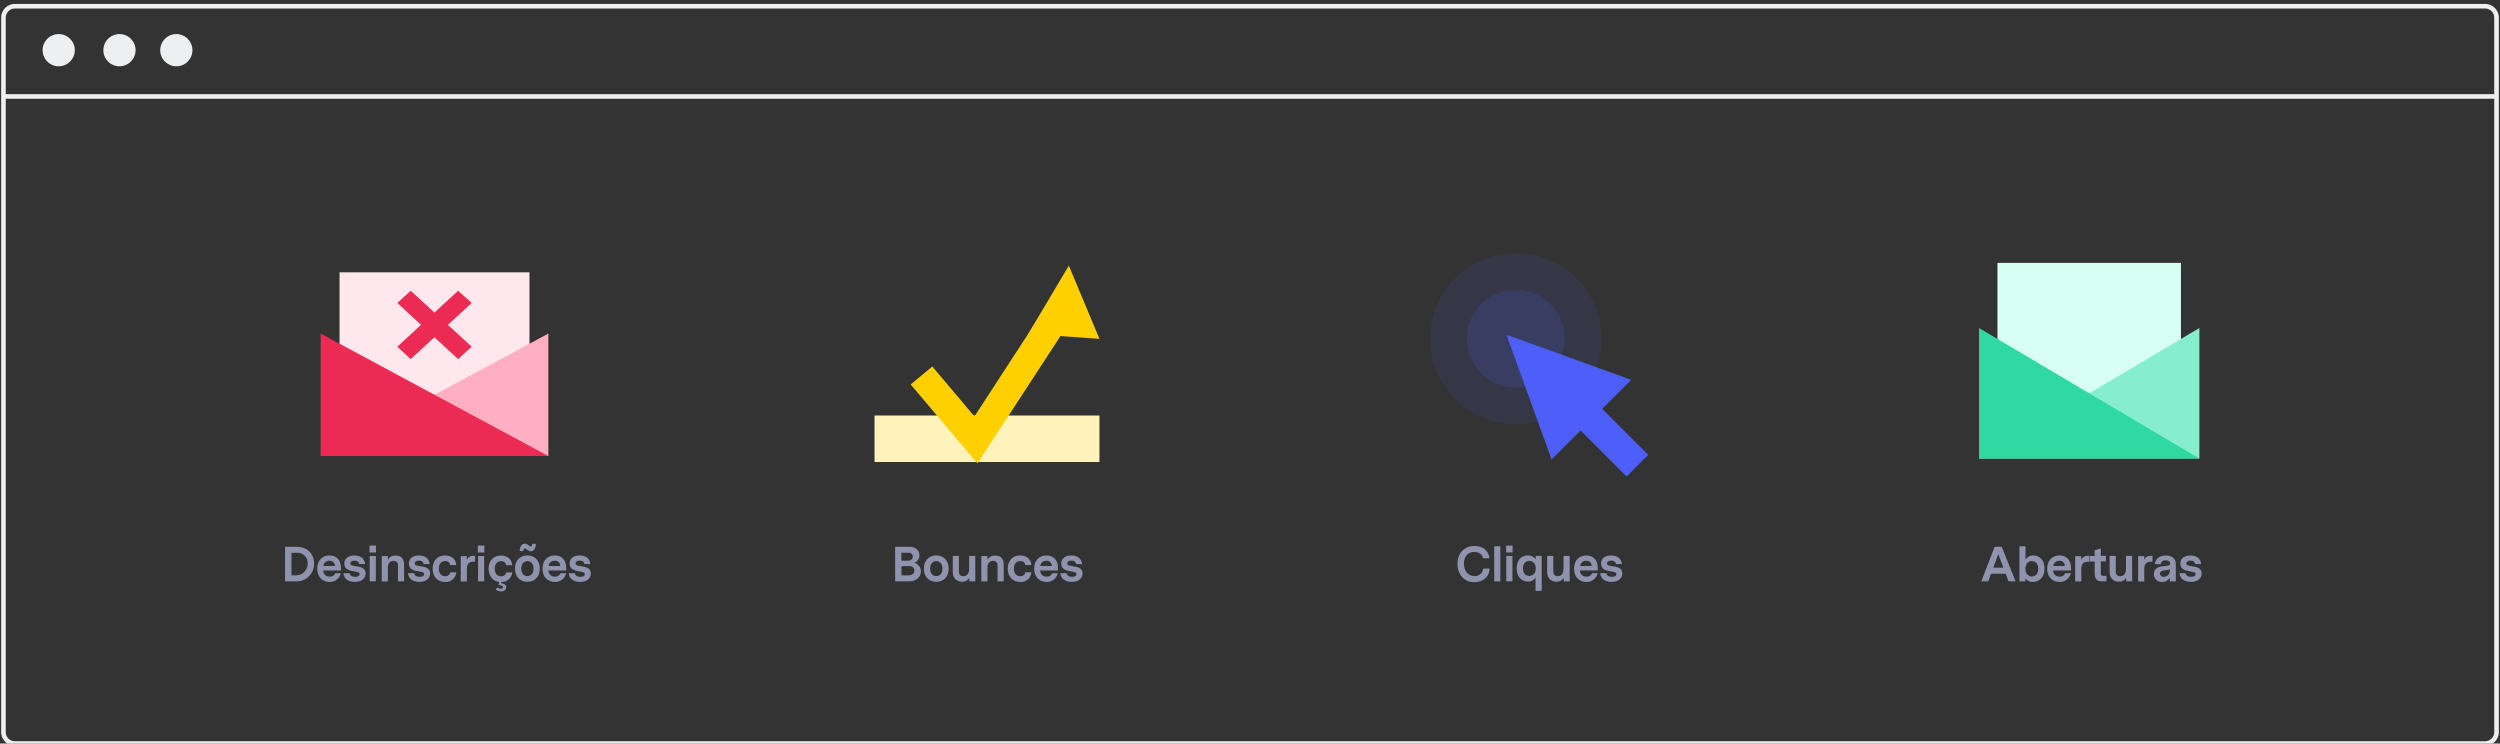 <svg id="Capa_1" data-name="Capa 1" xmlns="http://www.w3.org/2000/svg" viewBox="0 0 1086 323"><rect x="0" y="0" width="1086" height="323" fill="#333333" stroke="none"/><defs><style>.cls-1{fill:none;stroke:#eeeff0;stroke-miterlimit:10;stroke-width:2px;}.cls-2{fill:#eeeff0;}.cls-3{fill:#ffe8ed;}.cls-4{fill:#ffafc1;}.cls-5{fill:#ec2b55;}.cls-6{fill:#d8fff3;}.cls-7{fill:#86eecd;}.cls-8{fill:#30d8a2;}.cls-9{fill:#fff2bb;}.cls-10{fill:#ffd000;}.cls-11{isolation:isolate;}.cls-12{fill:#8f93ae;}.cls-13,.cls-14,.cls-15{fill:#4e5ff9;}.cls-13{fill-opacity:0.1;}.cls-14{fill-opacity:0.15;}</style></defs><title>BR</title><path class="cls-1" d="M1079.5,323H6.5a5,5,0,0,1-5-5V7.7a5,5,0,0,1,5-5h1073a5,5,0,0,1,5,5V318A5,5,0,0,1,1079.5,323Z"/><line class="cls-1" x1="1.5" y1="41.9" x2="1084.5" y2="41.9"/><circle class="cls-2" cx="25.5" cy="21.8" r="7"/><circle class="cls-2" cx="51.9" cy="21.8" r="7"/><circle class="cls-2" cx="76.6" cy="21.8" r="7"/><g id="Drafting"><g id="Email-Reports-_-Overview-_-Drill-Down---Quick-Summary---Responsive-iPad" data-name="Email-Reports-/-Overview-/-Drill-Down---Quick-Summary---Responsive-iPad"><g id="Spam-Report-Copy"><g id="Group-2"><g id="Icons-_-Ducolor-_-Unopen-Copy" data-name="Icons-/-Ducolor-/-Unopen-Copy"><polygon id="Rectangle" class="cls-3" points="147.5 118.3 230 118.3 230 175.3 188.8 175.3 147.5 175.2 147.5 118.3"/><polygon id="Path-2" class="cls-4" points="238.2 144.9 139.3 198.1 238.2 198.1 238.2 144.9"/><polygon id="Path-2-2" data-name="Path-2" class="cls-5" points="139.3 144.9 139.3 198.1 238.2 198.1 139.3 144.9"/><polygon id="Line-2" class="cls-5" points="172.6 131.6 178.4 126.3 204.9 150.6 199 156 172.6 131.6"/><polygon id="Line-2-2" data-name="Line-2" class="cls-5" points="204.9 131.6 199 126.3 172.6 150.6 178.4 156 204.9 131.6"/></g></g></g></g></g><g id="Drafting-2" data-name="Drafting"><g id="Reg-Emails-_-Schedule---Email-Schedule---Edit-Subject-Line-on-last-step---Default-State" data-name="Reg-Emails-/-Schedule---Email-Schedule---Edit-Subject-Line-on-last-step---Default-State"><g id="open-envelope-green"><polygon id="Rectangle-2" data-name="Rectangle" class="cls-6" points="867.7 114.2 947.4 114.2 947.4 174.9 907.7 174.9 867.7 174.8 867.7 114.2"/><polygon id="Path-2-3" data-name="Path-2" class="cls-7" points="955.4 142.5 859.7 199.2 955.4 199.2 955.4 142.5"/><polygon id="Path-2-4" data-name="Path-2" class="cls-8" points="859.7 142.5 859.7 199.2 955.4 199.2 859.7 142.5"/></g></g></g><g id="Drafting-3" data-name="Drafting"><g id="Email-Reports-_-Overview-_-Drill-Down---Quick-Summary---Responsive-iPad-2" data-name="Email-Reports-/-Overview-/-Drill-Down---Quick-Summary---Responsive-iPad"><g id="Unopens"><g id="Group-3"><g id="Icons-_-Ducolor-_-Bounce-Copy" data-name="Icons-/-Ducolor-/-Bounce-Copy"><rect id="Rectangle-3" class="cls-9" x="379.9" y="180.5" width="97.7" height="20.2"/><polygon id="Path-6" class="cls-10" points="423.3 180.9 460 124.5 470.3 131.2 424.6 201.3 395.6 167 405 159.2 423.3 180.9"/><polygon id="Triangle-2" class="cls-10" points="477.6 147.2 446.7 145 464.3 115.4 477.6 147.2"/></g></g></g></g></g><g class="cls-11"><path class="cls-12" d="M136.44,244.74a7.6,7.6,0,0,1-8,7.8h-4.6v-15h5C133.92,237.54,136.44,241,136.44,244.74Zm-2.8,0a4.4,4.4,0,0,0-4.74-4.6h-2.29v9.78h1.86A5,5,0,0,0,133.64,244.74Z"/><path class="cls-12" d="M140.41,247.82a2.63,2.63,0,0,0,2.84,2.66,2.3,2.3,0,0,0,2.37-1.48h2.44a4.78,4.78,0,0,1-4.93,3.78c-2.66,0-5.3-1.8-5.3-5.72s2.5-5.76,5.32-5.76,4.95,1.78,4.95,5.44v1.08Zm.06-1.94h5a2.19,2.19,0,0,0-2.39-2.28A2.52,2.52,0,0,0,140.47,245.88Z"/><path class="cls-12" d="M158.82,249.12c0,2.48-2.2,3.66-4.69,3.66-2.28,0-4.76-1-4.94-3.78h2.68c.18,1.12,1.16,1.58,2.4,1.58s1.92-.36,1.92-1.2c0-.68-.52-.84-2-1.1-2.16-.38-4.62-.74-4.62-3.46,0-2.5,2.1-3.52,4.38-3.52,2.59,0,4.49,1.28,4.65,3.74H156c-.11-1.1-.89-1.52-2-1.52-1.32,0-1.84.58-1.84,1.22,0,.86,1,1,2.32,1.22C156.42,246.26,158.82,246.54,158.82,249.12Z"/><path class="cls-12" d="M160.51,237h2.82v3h-2.82Zm.08,15.52h2.66v-11h-2.66Z"/><path class="cls-12" d="M175.54,245.42v7.12h-2.67v-6.88a1.79,1.79,0,0,0-1.94-2c-1.52,0-2.44,1.1-2.44,2.9v6h-2.66v-11h2.64v1.6a3.52,3.52,0,0,1,3.36-1.8C174.35,241.3,175.54,242.78,175.54,245.42Z"/><path class="cls-12" d="M186.85,249.12c0,2.48-2.2,3.66-4.68,3.66-2.28,0-4.76-1-4.94-3.78h2.68c.18,1.12,1.16,1.58,2.4,1.58s1.92-.36,1.92-1.2c0-.68-.52-.84-2-1.1-2.16-.38-4.62-.74-4.62-3.46,0-2.5,2.1-3.52,4.38-3.52,2.58,0,4.48,1.28,4.64,3.74H184c-.1-1.1-.88-1.52-2-1.52-1.32,0-1.84.58-1.84,1.22,0,.86,1,1,2.32,1.22C184.45,246.26,186.85,246.54,186.85,249.12Z"/><path class="cls-12" d="M193.31,252.78c-3.62,0-5.36-2.76-5.36-5.74s1.72-5.74,5.34-5.74c2.72,0,4.78,1.58,4.88,4.18h-2.6a2,2,0,0,0-2.2-1.74c-1.94,0-2.74,1.56-2.74,3.28s.84,3.28,2.72,3.28a2.07,2.07,0,0,0,2.24-1.68h2.64A4.55,4.55,0,0,1,193.31,252.78Z"/><path class="cls-12" d="M206.39,244h-.7c-1.86,0-2.88,1-2.88,3.18v5.4h-2.66v-11h2.64v1.58a2.91,2.91,0,0,1,2.88-1.7h.72Z"/><path class="cls-12" d="M207.59,237h2.82v3h-2.82Zm.08,15.52h2.66v-11h-2.66Z"/><path class="cls-12" d="M217.77,252.78v.64c1.28.08,2.14.68,2.14,1.68s-.86,1.8-2.3,1.8a3.41,3.41,0,0,1-2.24-.8l.68-1a2.19,2.19,0,0,0,1.46.62c.64,0,1-.3,1-.64s-.54-.9-1.92-.9l.22-1.4c-3.08-.38-4.56-3-4.56-5.7,0-3,1.72-5.74,5.34-5.74,2.72,0,4.78,1.58,4.88,4.18h-2.6a2,2,0,0,0-2.2-1.74c-1.94,0-2.74,1.56-2.74,3.28s.84,3.28,2.72,3.28a2.07,2.07,0,0,0,2.24-1.68h2.64A4.53,4.53,0,0,1,217.77,252.78Z"/><path class="cls-12" d="M234.49,247c0,3.6-2.3,5.74-5.4,5.74s-5.38-2.14-5.38-5.74,2.3-5.74,5.38-5.74S234.49,243.46,234.49,247Zm-3.9-7.52c-1.22,0-1.94-1.22-2.58-1.22-.36,0-.64.38-.68,1.1h-1.56c0-2,1-3.2,2.18-3.2s2,1.24,2.58,1.24c.3,0,.6-.28.68-1.16h1.56C232.75,238.44,231.73,239.52,230.59,239.52ZM226.43,247c0,2.22,1.22,3.26,2.7,3.26s2.64-1.2,2.64-3.26c0-2.22-1.22-3.26-2.7-3.26S226.43,245,226.43,247Z"/><path class="cls-12" d="M238.27,247.82a2.63,2.63,0,0,0,2.84,2.66,2.28,2.28,0,0,0,2.36-1.48h2.44a4.78,4.78,0,0,1-4.92,3.78c-2.66,0-5.3-1.8-5.3-5.72s2.5-5.76,5.32-5.76,4.94,1.78,4.94,5.44v1.08Zm.06-1.94h5A2.19,2.19,0,0,0,241,243.6,2.52,2.52,0,0,0,238.33,245.88Z"/><path class="cls-12" d="M256.67,249.12c0,2.48-2.2,3.66-4.68,3.66-2.28,0-4.76-1-4.94-3.78h2.68c.18,1.12,1.16,1.58,2.4,1.58s1.92-.36,1.92-1.2c0-.68-.52-.84-2-1.1-2.16-.38-4.62-.74-4.62-3.46,0-2.5,2.1-3.52,4.38-3.52,2.58,0,4.48,1.28,4.64,3.74h-2.6c-.1-1.1-.88-1.52-2-1.52-1.32,0-1.84.58-1.84,1.22,0,.86,1,1,2.32,1.22C254.27,246.26,256.67,246.54,256.67,249.12Z"/></g><g class="cls-11"><path class="cls-12" d="M395,252.54h-6.15v-15h6.41c2.74,0,4.14,1.86,4.14,3.68a3.57,3.57,0,0,1-2.16,3.26,4,4,0,0,1,2.82,3.74C400,250.4,398.22,252.54,395,252.54Zm-.5-9a1.87,1.87,0,0,0,2.06-1.78,1.73,1.73,0,0,0-2-1.64h-3v3.42Zm2.72,4.28a2,2,0,0,0-2.3-1.9h-3.31v4h3.12C396.4,249.92,397.22,248.86,397.2,247.84Z"/><path class="cls-12" d="M412.12,247c0,3.6-2.3,5.74-5.41,5.74s-5.38-2.14-5.38-5.74,2.3-5.74,5.38-5.74S412.12,243.46,412.12,247Zm-8.07,0c0,2.22,1.22,3.26,2.7,3.26s2.65-1.2,2.65-3.26c0-2.22-1.23-3.26-2.71-3.26S404.05,245,404.05,247Z"/><path class="cls-12" d="M423.68,252.54h-2.6V251a3.5,3.5,0,0,1-3.19,1.68c-2.3,0-4-1.48-4-4.3V241.5h2.66v6.66c0,1.5.74,2.14,1.88,2.14,1.49,0,2.57-.92,2.57-3.46V241.5h2.66Z"/><path class="cls-12" d="M436,245.42v7.12h-2.67v-6.88a1.79,1.79,0,0,0-1.94-2c-1.52,0-2.44,1.1-2.44,2.9v6h-2.66v-11h2.64v1.6a3.52,3.52,0,0,1,3.36-1.8C434.8,241.3,436,242.78,436,245.42Z"/><path class="cls-12" d="M443.13,252.78c-3.62,0-5.36-2.76-5.36-5.74s1.72-5.74,5.34-5.74c2.72,0,4.79,1.58,4.89,4.18h-2.61a2,2,0,0,0-2.2-1.74c-1.94,0-2.74,1.56-2.74,3.28s.84,3.28,2.72,3.28a2.07,2.07,0,0,0,2.24-1.68h2.65A4.56,4.56,0,0,1,443.13,252.78Z"/><path class="cls-12" d="M451.85,247.82a2.63,2.63,0,0,0,2.84,2.66,2.28,2.28,0,0,0,2.36-1.48h2.45a4.79,4.79,0,0,1-4.93,3.78c-2.66,0-5.3-1.8-5.3-5.72s2.5-5.76,5.32-5.76,5,1.78,5,5.44v1.08Zm.06-1.94h5a2.19,2.19,0,0,0-2.38-2.28A2.52,2.52,0,0,0,451.91,245.88Z"/><path class="cls-12" d="M470.25,249.12c0,2.48-2.2,3.66-4.68,3.66-2.28,0-4.76-1-4.94-3.78h2.68c.18,1.12,1.16,1.58,2.4,1.58s1.92-.36,1.92-1.2c0-.68-.52-.84-2-1.1-2.16-.38-4.62-.74-4.62-3.46,0-2.5,2.1-3.52,4.38-3.52,2.58,0,4.48,1.28,4.65,3.74h-2.61c-.1-1.1-.88-1.52-2-1.52-1.32,0-1.84.58-1.84,1.22,0,.86,1,1,2.32,1.22C467.85,246.26,470.25,246.54,470.25,249.12Z"/></g><g class="cls-11"><path class="cls-12" d="M644.26,247h2.84c-.22,4-3.26,5.9-6.66,5.9-4.77,0-7.31-3.8-7.31-7.94,0-3.94,2.32-7.78,7.34-7.78,3.55,0,6.17,1.9,6.55,5.34h-2.84c-.18-1.7-1.78-2.74-3.76-2.74-3.07,0-4.49,2.46-4.49,5.12s1.56,5.32,4.53,5.32A3.48,3.48,0,0,0,644.26,247Z"/><path class="cls-12" d="M651.75,252.54h-2.66V237.3h2.66Z"/><path class="cls-12" d="M654.25,237h2.82v3h-2.82Zm.08,15.52H657v-11h-2.66Z"/><path class="cls-12" d="M669.71,241.5v15.16h-2.66V250.9a3.6,3.6,0,0,1-3.28,1.72c-2.58,0-4.9-1.82-4.9-5.7s2.22-5.62,4.8-5.62a3.85,3.85,0,0,1,3.45,1.76V241.5Zm-2.58,5.42c0-2.26-1.36-3.26-2.8-3.26s-2.76,1-2.76,3.26,1.32,3.26,2.76,3.26S667.13,249.18,667.13,246.92Z"/><path class="cls-12" d="M681.88,252.54h-2.61V251a3.5,3.5,0,0,1-3.18,1.68c-2.3,0-4-1.48-4-4.3V241.5h2.66v6.66c0,1.5.74,2.14,1.88,2.14,1.48,0,2.56-.92,2.56-3.46V241.5h2.67Z"/><path class="cls-12" d="M686.35,247.82a2.63,2.63,0,0,0,2.84,2.66,2.28,2.28,0,0,0,2.36-1.48H694a4.78,4.78,0,0,1-4.92,3.78c-2.66,0-5.3-1.8-5.3-5.72s2.5-5.76,5.32-5.76,4.95,1.78,4.95,5.44v1.08Zm.06-1.94h5a2.19,2.19,0,0,0-2.38-2.28A2.52,2.52,0,0,0,686.41,245.88Z"/><path class="cls-12" d="M704.75,249.12c0,2.48-2.2,3.66-4.68,3.66-2.28,0-4.76-1-4.94-3.78h2.68c.18,1.12,1.16,1.58,2.4,1.58s1.92-.36,1.92-1.2c0-.68-.52-.84-2-1.1-2.16-.38-4.62-.74-4.62-3.46,0-2.5,2.1-3.52,4.38-3.52,2.58,0,4.48,1.28,4.64,3.74h-2.6c-.1-1.1-.88-1.52-2-1.52-1.32,0-1.84.58-1.84,1.22,0,.86,1,1,2.32,1.22C702.35,246.26,704.75,246.54,704.75,249.12Z"/></g><g class="cls-11"><path class="cls-12" d="M871.28,249.22h-6.37l-1.22,3.32h-3l5.78-15h3.09l6,15h-3.06Zm-1-2.62-2.23-5.92-2.17,5.92Z"/><path class="cls-12" d="M888.12,247c0,3.9-2.38,5.78-5,5.78a3.76,3.76,0,0,1-3.28-1.56v1.32h-2.61V237.3h2.66v5.82a3.65,3.65,0,0,1,3.39-1.82C885.9,241.3,888.12,243.22,888.12,247Zm-2.7.08c0-2.24-1.32-3.34-2.76-3.34s-2.81,1.08-2.81,3.34,1.36,3.34,2.81,3.34S885.42,249.32,885.42,247.08Z"/><path class="cls-12" d="M891.89,247.82a2.63,2.63,0,0,0,2.84,2.66A2.29,2.29,0,0,0,897.1,249h2.44a4.78,4.78,0,0,1-4.92,3.78c-2.67,0-5.31-1.8-5.31-5.72s2.5-5.76,5.32-5.76,5,1.78,5,5.44v1.08Zm.06-1.94h5a2.18,2.18,0,0,0-2.38-2.28A2.52,2.52,0,0,0,892,245.88Z"/><path class="cls-12" d="M907.71,244H907c-1.86,0-2.88,1-2.88,3.18v5.4h-2.66v-11h2.64v1.58a2.91,2.91,0,0,1,2.88-1.7h.72Z"/><path class="cls-12" d="M915.05,252.54h-1.74c-2.06,0-3.38-.64-3.38-3.6v-5h-2v-2.4h2V239l2.66-.74v3.22h2.2v2.4h-2.2v5.16c0,.66.18,1.12,1.12,1.12h1.34Z"/><path class="cls-12" d="M926.21,252.54h-2.59V251a3.52,3.52,0,0,1-3.19,1.68c-2.3,0-4-1.48-4-4.3V241.5h2.66v6.66c0,1.5.74,2.14,1.88,2.14,1.48,0,2.56-.92,2.56-3.46V241.5h2.66Z"/><path class="cls-12" d="M935.05,244h-.7c-1.86,0-2.88,1-2.88,3.18v5.4h-2.66v-11h2.64v1.58a2.91,2.91,0,0,1,2.88-1.7h.72Z"/><path class="cls-12" d="M945.17,245.12v7.42h-2.6v-1.6a3.77,3.77,0,0,1-3.34,1.84,3.33,3.33,0,0,1-3.58-3.42c0-1.74,1-3,3.52-3.32l2.38-.3c.66-.08,1.12-.32,1.12-1,0-.94-.8-1.32-1.86-1.32-1.42,0-2.06.7-2.16,1.64h-2.56c.28-2.58,2.34-3.74,4.84-3.74S945.17,242.52,945.17,245.12Zm-2.58,2.78v-.58a4.7,4.7,0,0,1-1.3.32l-1.2.16c-1.34.18-1.78.72-1.78,1.44s.62,1.32,1.54,1.32A2.67,2.67,0,0,0,942.59,247.9Z"/><path class="cls-12" d="M956.39,249.12c0,2.48-2.2,3.66-4.68,3.66-2.28,0-4.76-1-4.94-3.78h2.68c.18,1.12,1.16,1.58,2.4,1.58s1.92-.36,1.92-1.2c0-.68-.52-.84-2-1.1-2.16-.38-4.62-.74-4.62-3.46,0-2.5,2.1-3.52,4.38-3.52,2.58,0,4.48,1.28,4.64,3.74h-2.6c-.1-1.1-.88-1.52-2-1.52-1.32,0-1.84.58-1.84,1.22,0,.86,1,1,2.32,1.22C954,246.26,956.39,246.54,956.39,249.12Z"/></g><g id="assets-_-icons-_-Clicks" data-name="assets-/-icons-/-Clicks"><circle id="Oval-3" class="cls-13" cx="658.46" cy="147.17" r="37.21"/><circle id="Oval-3-2" data-name="Oval-3" class="cls-14" cx="658.46" cy="147.17" r="21.26"/><g id="Mask"><path id="path-1" class="cls-15" d="M691.62,192l-5-5L674,199.57l-19.58-54.14L708.58,165,696,177.59l5,5,15,15-9.4,9.4Z"/></g></g></svg>